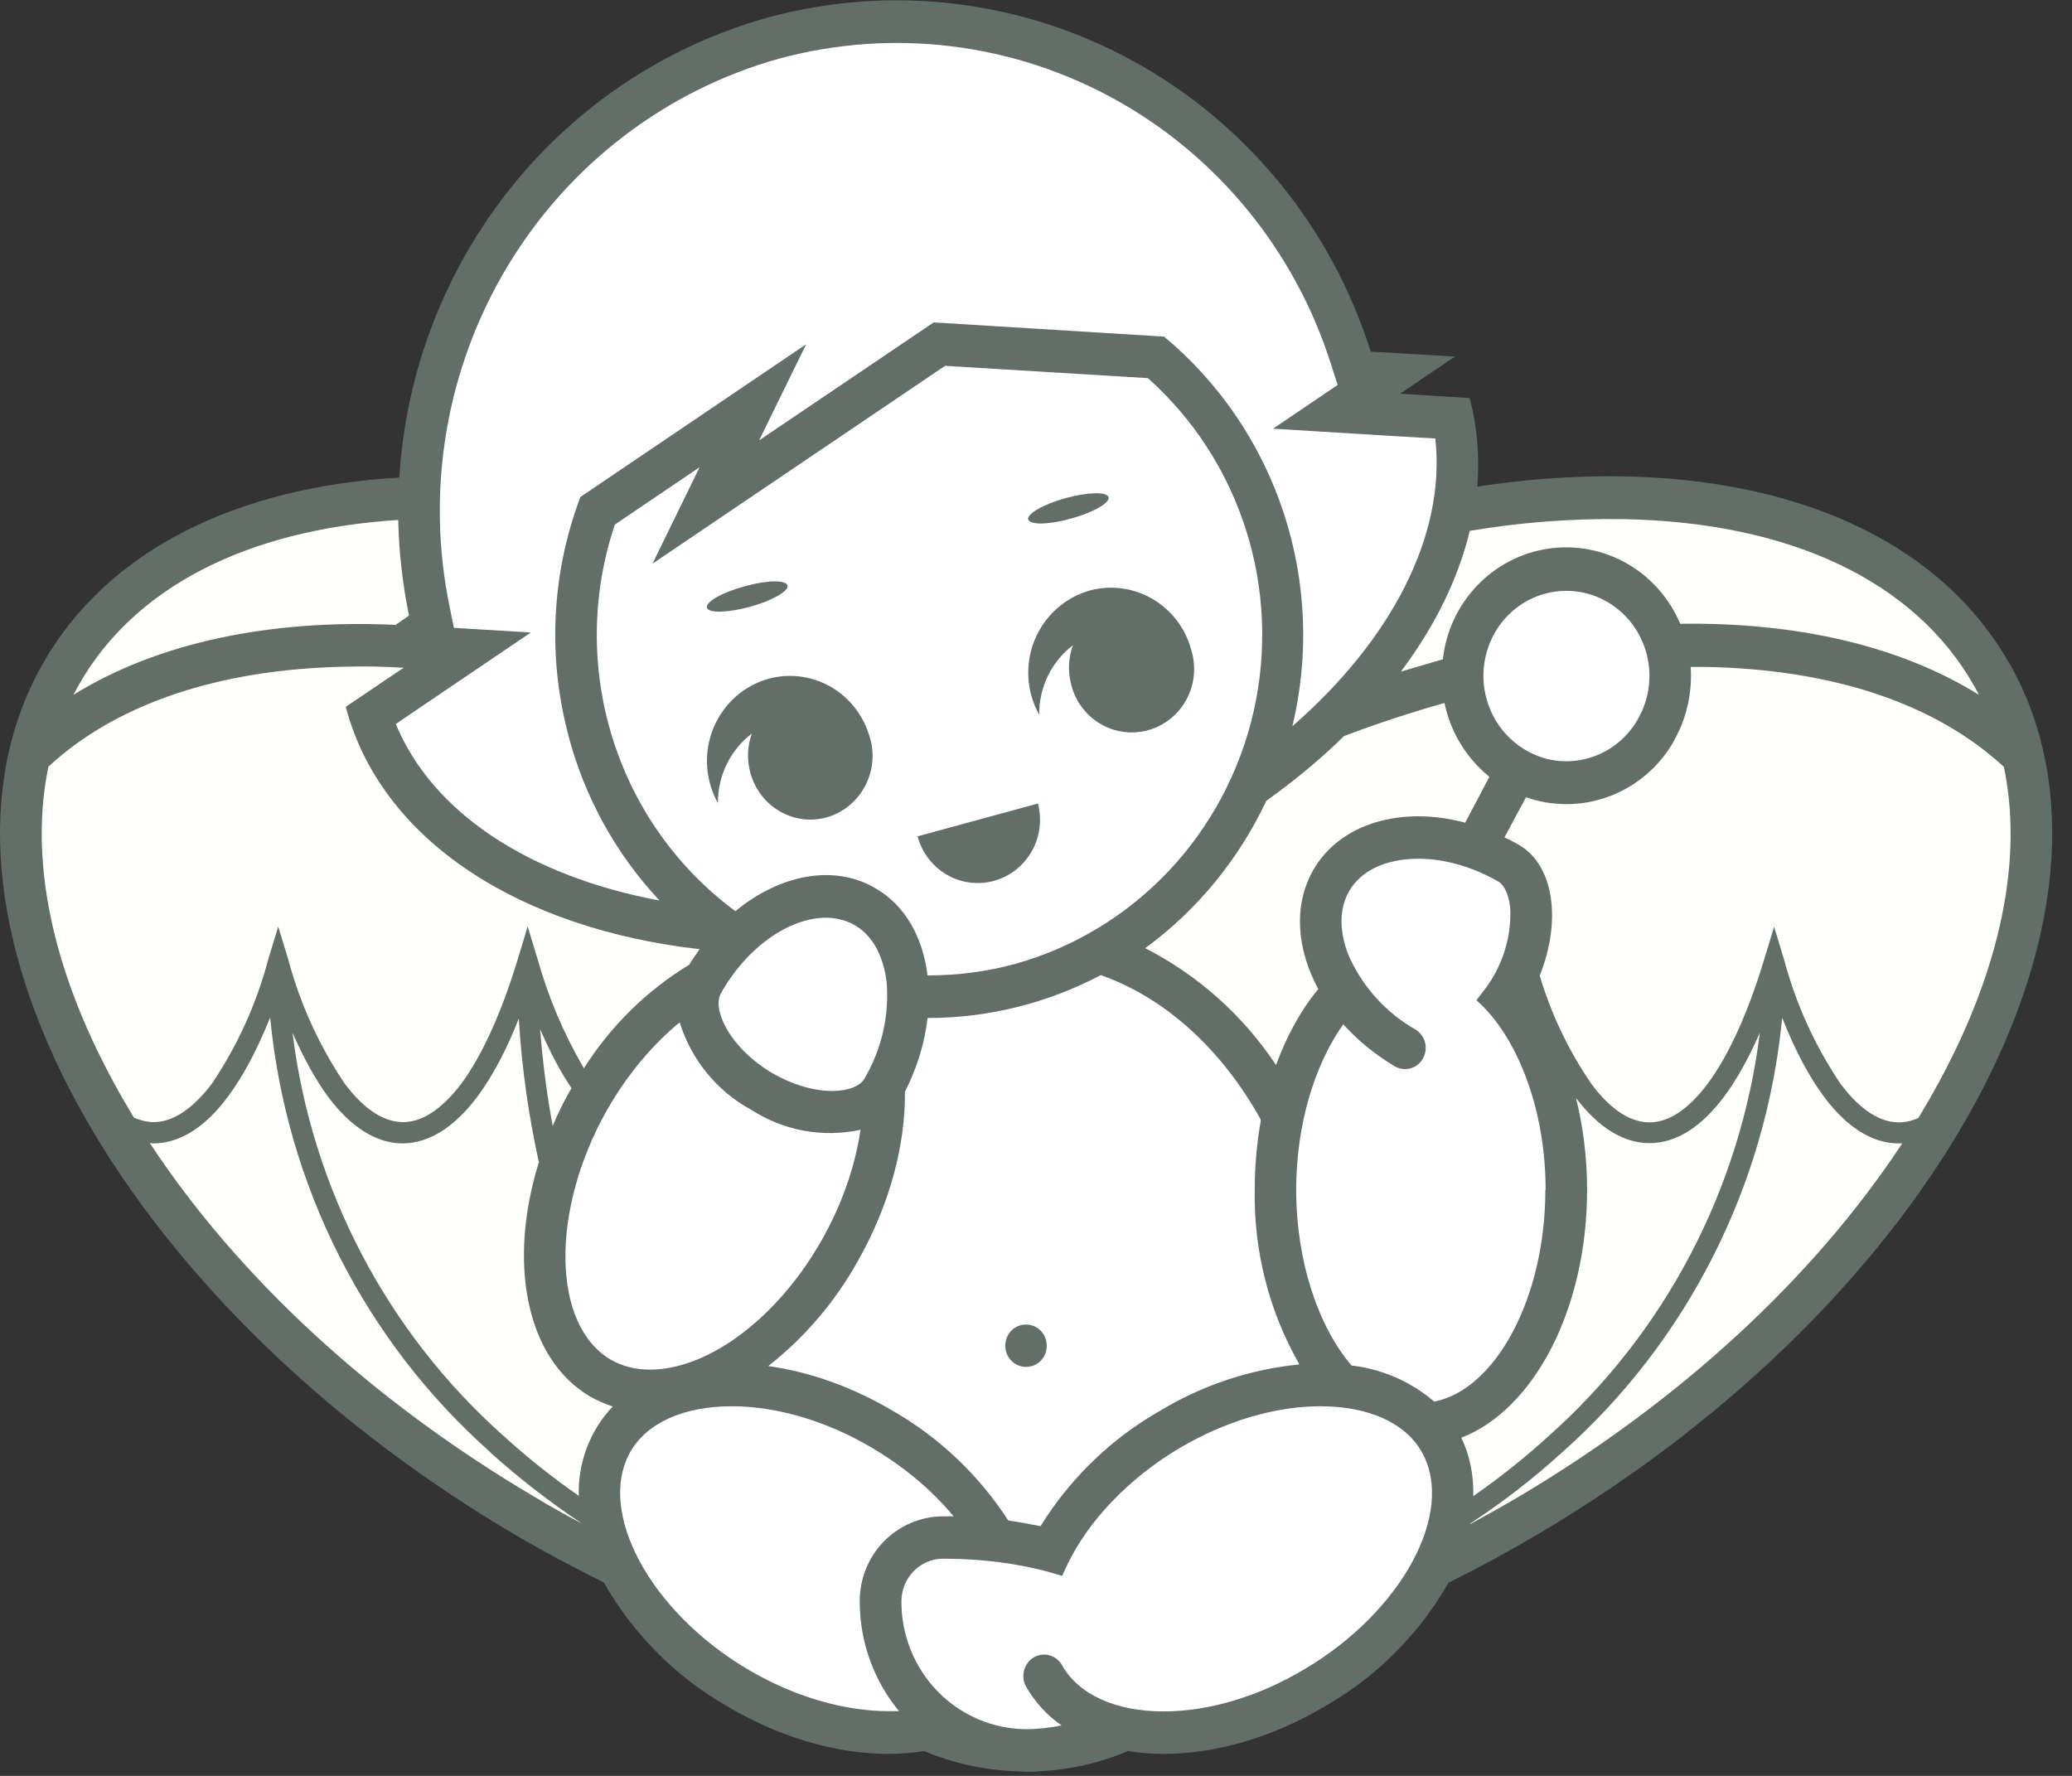 <svg width="140" height="120" viewBox="0 0 140 120" fill="none" xmlns="http://www.w3.org/2000/svg">
<rect x="0" y="0" width="140" height="120" fill="#333333" stroke="none"/>
<g clip-path="url(#clip0_4708_1695)">
<path fill-rule="evenodd" clip-rule="evenodd" d="M426.144 52.505C426.144 54.942 424.253 56.917 421.926 56.917C421.362 56.908 420.806 56.786 420.289 56.558C419.772 56.33 419.305 56.001 418.913 55.589C418.521 55.178 418.213 54.692 418.006 54.16C417.799 53.627 417.698 53.059 417.708 52.487C417.7 51.917 417.804 51.351 418.012 50.822C418.22 50.293 418.529 49.811 418.92 49.403C419.312 48.995 419.779 48.669 420.295 48.444C420.81 48.219 421.365 48.1 421.926 48.093C422.488 48.1 423.044 48.22 423.561 48.446C424.078 48.672 424.546 48.999 424.938 49.409C425.33 49.819 425.638 50.304 425.845 50.835C426.052 51.366 426.154 51.934 426.144 52.505ZM385.362 52.505C385.362 54.942 383.471 56.917 381.144 56.917C380.579 56.91 380.021 56.79 379.502 56.563C378.983 56.336 378.513 56.008 378.119 55.596C377.726 55.184 377.416 54.697 377.208 54.164C377 53.63 376.898 53.06 376.908 52.487C376.898 51.334 377.338 50.225 378.132 49.401C378.926 48.578 380.009 48.108 381.144 48.093C381.707 48.1 382.262 48.22 382.779 48.446C383.296 48.672 383.764 48.999 384.156 49.409C384.548 49.819 384.856 50.304 385.063 50.835C385.27 51.366 385.372 51.934 385.362 52.505ZM393.799 76.044C393.76 78.734 394.774 81.329 396.618 83.261C398.462 85.192 400.986 86.302 403.635 86.345C406.362 86.345 408.817 85.201 410.599 83.336C411.689 82.191 413.489 82.191 414.58 83.336C415.671 84.481 415.671 86.345 414.58 87.49C413.165 88.988 411.465 90.181 409.585 90.996C407.704 91.812 405.68 92.233 403.635 92.234C399.472 92.166 395.505 90.423 392.607 87.387C389.709 84.351 388.117 80.271 388.18 76.044C388.18 67.108 395.089 59.871 403.635 59.853C407.908 59.853 411.78 61.681 414.58 64.597C415.671 65.742 415.671 67.607 414.58 68.77C413.489 69.914 411.689 69.914 410.599 68.77C409.701 67.81 408.621 67.046 407.424 66.522C406.227 65.999 404.938 65.727 403.635 65.724C398.199 65.724 393.817 70.339 393.799 76.044ZM424.726 62.807V89.299C424.726 90.924 423.471 92.253 421.926 92.253C420.38 92.253 419.108 90.924 419.108 89.299V62.807C419.108 61.182 420.38 59.853 421.926 59.853C423.471 59.853 424.726 61.182 424.726 62.807ZM383.944 62.807V89.299C383.944 90.924 382.671 92.253 381.126 92.253C379.58 92.253 378.326 90.924 378.326 89.299V62.807C378.326 61.182 379.599 59.853 381.126 59.853C382.689 59.853 383.944 61.182 383.944 62.807ZM372.689 76.044V89.299C372.689 90.924 371.435 92.253 369.889 92.253C368.326 92.253 367.071 90.924 367.071 89.299V76.044C367.091 74.71 366.851 73.386 366.366 72.147C365.881 70.907 365.161 69.777 364.246 68.82C363.33 67.864 362.239 67.099 361.033 66.571C359.827 66.043 358.53 65.761 357.217 65.742C354.571 65.791 352.052 66.902 350.211 68.833C348.371 70.764 347.36 73.357 347.399 76.044L347.38 76.081V89.299C347.38 90.924 346.108 92.253 344.562 92.253C343.017 92.253 341.762 90.924 341.762 89.299V76.062C341.762 67.108 348.671 59.871 357.217 59.871C365.762 59.871 372.689 67.108 372.689 76.044ZM323.471 86.345C320.822 86.302 318.298 85.192 316.454 83.261C314.61 81.329 313.596 78.734 313.635 76.044C313.596 73.357 314.607 70.764 316.448 68.833C318.288 66.902 320.807 65.791 323.453 65.742C328.908 65.742 333.308 70.358 333.308 76.062C333.342 78.749 332.326 81.34 330.482 83.267C328.638 85.195 326.117 86.301 323.471 86.345ZM323.471 59.871C314.926 59.871 308.017 67.108 307.999 76.062C307.999 84.998 314.908 92.234 323.453 92.234C332.017 92.234 338.944 84.998 338.944 76.044C338.944 67.108 332.017 59.871 323.471 59.871ZM289.726 86.345C284.271 86.345 279.889 81.73 279.871 76.062V76.025C279.837 73.335 280.856 70.742 282.704 68.814C284.551 66.886 287.077 65.781 289.726 65.742C292.375 65.791 294.897 66.905 296.738 68.84C298.578 70.775 299.588 73.372 299.544 76.062C299.578 78.746 298.564 81.334 296.725 83.261C294.885 85.188 292.369 86.297 289.726 86.345ZM289.726 59.871C285.98 59.871 282.544 61.256 279.871 63.564V51.028C279.871 49.404 278.599 48.074 277.053 48.074C275.508 48.074 274.235 49.404 274.235 51.028V76.081C274.253 84.998 281.18 92.234 289.726 92.234C298.271 92.234 305.18 84.998 305.18 76.044C305.18 67.108 298.271 59.871 289.726 59.871ZM271.435 72.721V88.93C271.435 90.554 270.162 91.884 268.617 91.884C267.071 91.884 265.799 90.554 265.799 88.93V72.739V72.721C265.799 68.844 262.817 65.742 259.126 65.724C257.329 65.753 255.616 66.503 254.362 67.811C253.108 69.119 252.415 70.877 252.435 72.702V88.911C252.435 90.536 251.18 91.865 249.635 91.865C248.071 91.865 246.817 90.536 246.817 88.911V72.739V72.721C246.817 68.844 243.835 65.742 240.144 65.724C238.344 65.753 236.628 66.506 235.374 67.817C234.12 69.129 233.429 70.892 233.453 72.721V88.911C233.453 90.536 232.18 91.865 230.653 91.865C229.089 91.865 227.835 90.536 227.835 88.911V72.739C227.786 69.373 229.055 66.126 231.363 63.71C233.671 61.294 236.829 59.906 240.144 59.853C243.962 59.853 247.38 61.699 249.635 64.542C250.768 63.086 252.209 61.908 253.852 61.096C255.496 60.284 257.298 59.859 259.126 59.853C260.766 59.877 262.386 60.229 263.892 60.889C265.399 61.548 266.762 62.503 267.905 63.698C269.048 64.893 269.948 66.305 270.554 67.853C271.16 69.401 271.459 71.055 271.435 72.721ZM209.544 86.345C204.108 86.345 199.726 81.73 199.708 76.044C199.669 73.354 200.683 70.758 202.527 68.827C204.371 66.895 206.895 65.786 209.544 65.742C210.857 65.764 212.153 66.048 213.359 66.578C214.564 67.109 215.654 67.875 216.568 68.833C217.481 69.791 218.199 70.923 218.682 72.163C219.165 73.404 219.402 74.729 219.38 76.062C219.414 78.746 218.401 81.334 216.561 83.261C214.721 85.188 212.205 86.297 209.562 86.345H209.544ZM209.544 59.853C200.999 59.853 194.089 67.108 194.089 76.062C194.089 84.998 200.999 92.234 209.544 92.234C218.089 92.234 225.017 84.998 225.017 76.044C225.017 67.108 218.108 59.871 209.562 59.853H209.544ZM175.817 86.345C170.362 86.345 165.98 81.73 165.962 76.044C165.943 74.71 166.183 73.386 166.667 72.147C167.152 70.907 167.873 69.777 168.788 68.82C169.703 67.864 170.795 67.099 172.001 66.571C173.207 66.043 174.503 65.761 175.817 65.742C177.13 65.764 178.426 66.048 179.631 66.578C180.836 67.109 181.927 67.875 182.84 68.833C183.754 69.791 184.472 70.923 184.955 72.163C185.437 73.404 185.675 74.729 185.653 76.062C185.687 78.749 184.671 81.34 182.827 83.267C180.984 85.195 178.463 86.301 175.817 86.345ZM175.817 59.853C172.071 59.853 168.635 61.256 165.962 63.545V51.028C165.962 49.404 164.689 48.074 163.144 48.074C161.599 48.074 160.344 49.404 160.344 51.028V76.081C160.291 80.302 161.887 84.372 164.784 87.4C167.681 90.428 171.642 92.166 175.799 92.234C184.344 92.234 191.271 84.998 191.271 76.044C191.271 67.108 184.362 59.871 175.817 59.853ZM135.817 44.917C129.926 34.45 116.017 30.425 99.817 32.881C99.98 30.868 99.817 28.856 99.308 26.899L94.599 26.604L98.308 24.093L92.617 23.761C89.982 15.407 84.284 8.402 76.701 4.199C69.119 -0.005 60.235 -1.085 51.889 1.182C45.064 3.081 38.993 7.099 34.527 12.673C30.061 18.247 27.422 25.099 26.98 32.271C16.071 32.899 7.235 37.127 2.853 44.917C-6.456 61.441 7.762 87.711 34.635 103.607C36.671 104.807 38.744 105.914 40.798 106.93C42.786 110.425 45.662 113.313 49.126 115.293C53.671 117.988 58.508 118.967 62.435 118.321C64.417 119.151 66.508 119.613 68.671 119.687L69.253 119.724H69.362C69.635 119.724 69.908 119.724 70.18 119.687C72.271 119.594 74.308 119.133 76.217 118.321C80.144 118.967 84.999 117.988 89.526 115.293C92.994 113.321 95.876 110.439 97.871 106.948C99.96 105.912 102.01 104.798 104.017 103.607C130.908 87.693 145.108 61.441 135.817 44.899" fill="#626F68"/>
<path fill-rule="evenodd" clip-rule="evenodd" d="M97.49 44.549C97.696 42.681 98.505 40.935 99.791 39.584C101.076 38.232 102.767 37.35 104.598 37.076C106.429 36.802 108.298 37.151 109.913 38.069C111.528 38.986 112.799 40.421 113.527 42.149C121.381 42.038 128.363 43.626 133.708 46.949C133.605 46.743 133.496 46.54 133.381 46.34C129.381 39.269 120.945 35.263 109.599 35.078C106.153 35.033 102.709 35.298 99.308 35.872C98.527 39.121 96.945 42.334 94.654 45.38L97.49 44.549ZM46.581 65.171C46.799 64.801 47.036 64.469 47.272 64.137C35.163 62.771 25.745 56.826 23.363 47.761L27.272 45.121C25.999 45.047 24.727 45.011 23.454 45.047C14.818 45.195 7.854 47.558 3.272 51.804C1.981 57.989 3.454 65.355 7.654 73.091C8.09 73.903 8.563 74.715 9.054 75.528C9.508 75.712 9.963 75.823 10.381 75.823C11.599 75.823 12.927 75.047 14.308 73.238C16.041 70.672 17.332 67.825 18.127 64.82L18.799 62.604L19.472 64.82C20.272 67.817 21.563 70.657 23.29 73.22C24.672 75.066 26.017 75.823 27.236 75.823C28.454 75.823 29.781 75.047 31.163 73.238C32.508 71.411 33.836 68.604 34.981 64.82L35.654 62.604L36.327 64.82C37.051 67.402 38.102 69.878 39.454 72.186C41.269 69.318 43.715 66.916 46.599 65.171H46.581ZM38.617 73.534C37.872 72.426 37.163 71.097 36.49 69.528C36.672 71.761 36.945 73.958 37.345 76.081C37.69 75.251 38.09 74.438 38.545 73.644L38.617 73.534ZM26.927 35.134C16.654 35.78 9.018 39.712 5.29 46.34L4.963 46.949C10.654 43.423 18.218 41.835 26.727 42.223L27.636 41.595C27.197 39.469 26.954 37.306 26.908 35.134H26.927ZM77.363 64.063C80.933 65.882 83.983 68.603 86.218 71.964C86.945 69.989 87.908 68.235 89.072 66.832C87.618 64.137 87.381 61.201 88.708 58.838C90.527 55.608 94.708 54.444 98.999 55.589L100.636 52.487C99.082 51.236 98.009 49.473 97.599 47.503C95.307 48.145 93.044 48.891 90.817 49.737C89.236 51.288 87.472 52.746 85.563 54.112C83.708 58.044 80.908 61.497 77.363 64.081V64.063ZM113.127 50.032C112.16 51.758 110.63 53.087 108.8 53.788C106.971 54.49 104.957 54.519 103.108 53.872L101.654 56.586C101.999 56.734 102.327 56.918 102.654 57.103C105.018 58.506 105.508 62.235 104.036 65.927C104.812 68.536 105.99 71.004 107.527 73.238C108.89 75.084 110.236 75.841 111.454 75.841C112.672 75.841 113.999 75.066 115.363 73.257C116.727 71.429 118.054 68.623 119.199 64.838L119.872 62.623L120.545 64.838C121.342 67.837 122.633 70.677 124.363 73.238C125.745 75.084 127.09 75.841 128.29 75.841C128.727 75.841 129.163 75.749 129.618 75.546C130.108 74.734 130.581 73.921 131.018 73.109C135.217 65.355 136.69 58.008 135.399 51.823C130.818 47.577 123.872 45.214 115.217 45.066H114.236C114.345 46.727 113.999 48.463 113.127 50.014V50.032ZM102.618 101.134C113.527 94.672 122.563 86.328 128.527 77.263H128.29C126.472 77.263 124.763 76.137 123.254 74.124C122.236 72.758 121.29 70.986 120.418 68.771C119.328 80.128 114.008 90.635 105.545 98.143C103.618 99.897 101.545 101.503 99.345 102.943V102.98C100.436 102.389 101.527 101.78 102.618 101.134ZM98.745 97.164C99.327 98.383 99.581 99.712 99.545 101.097C101.327 99.86 103.018 98.512 104.599 97.072C112.5 90.064 117.592 80.354 118.908 69.786C118.145 71.521 117.345 72.961 116.49 74.106C114.981 76.118 113.29 77.244 111.454 77.244C109.636 77.244 107.963 76.137 106.49 74.198C106.963 76.118 107.236 78.223 107.236 80.401C107.236 88.487 103.618 95.263 98.745 97.146V97.164ZM36.417 78.574C35.727 75.435 35.254 72.186 35.054 68.826C34.199 71.004 33.254 72.758 32.254 74.106C30.745 76.118 29.036 77.244 27.218 77.263C25.381 77.263 23.672 76.118 22.163 74.106C21.327 72.961 20.527 71.521 19.763 69.786C21.077 80.346 26.162 90.048 34.054 97.054C35.636 98.494 37.327 99.841 39.108 101.078C39.073 99.968 39.258 98.861 39.651 97.824C40.045 96.787 40.639 95.841 41.399 95.041C40.854 94.857 40.345 94.635 39.854 94.358C35.527 91.792 34.308 85.312 36.399 78.574H36.417ZM33.127 98.143C35.054 99.878 37.127 101.484 39.308 102.943C38.218 102.371 37.127 101.761 36.036 101.097C25.127 94.654 16.09 86.309 10.127 77.244L10.363 77.263C12.181 77.263 13.908 76.118 15.399 74.106C16.418 72.74 17.363 70.968 18.254 68.752C19.342 80.11 24.662 90.617 33.127 98.124V98.143Z" fill="#FFFFFE"/>
<path fill-rule="evenodd" clip-rule="evenodd" d="M104.47 51.268C106.834 51.877 109.416 50.843 110.689 48.554C112.252 45.803 111.325 42.277 108.634 40.69C107.996 40.314 107.291 40.07 106.56 39.973C105.829 39.876 105.086 39.926 104.375 40.122C103.663 40.317 102.997 40.654 102.414 41.113C101.831 41.572 101.344 42.143 100.98 42.794C100.547 43.565 100.294 44.427 100.24 45.312C100.187 46.198 100.335 47.084 100.672 47.903C101.009 48.722 101.527 49.451 102.186 50.034C102.844 50.618 103.626 51.04 104.47 51.268ZM38.38 49.607C39.474 53.824 41.6 57.691 44.561 60.85C35.779 59.207 29.234 54.942 26.743 48.923L28.834 47.502L35.87 42.739L30.67 42.425L30.38 41.004C28.752 33.117 30.146 24.897 34.277 18.017C38.408 11.137 44.966 6.113 52.616 3.97C60.262 1.889 68.404 2.875 75.354 6.725C82.303 10.574 87.528 16.992 89.943 24.647L90.379 26.013L86.016 28.967L94.434 29.483L96.98 29.631C97.707 36.167 94.016 43.237 87.325 49.071C88.471 44.299 88.265 39.295 86.73 34.637C85.195 29.979 82.395 25.857 78.652 22.745L63.089 21.785L51.289 29.76L54.47 23.262L39.216 33.582C37.284 38.695 36.991 44.297 38.38 49.588V49.607Z" fill="white"/>
<path fill-rule="evenodd" clip-rule="evenodd" d="M96.071 98.124C98.362 102.186 94.725 108.906 88.125 112.801C85.034 114.647 81.671 115.644 78.616 115.644C75.38 115.644 72.871 114.5 71.762 112.524C71.671 112.362 71.55 112.219 71.405 112.104C71.26 111.989 71.094 111.905 70.916 111.855C70.739 111.805 70.554 111.791 70.371 111.814C70.189 111.837 70.013 111.897 69.853 111.989C69.18 112.395 68.944 113.281 69.325 113.964C69.923 115.008 70.743 115.904 71.725 116.586C70.944 116.752 70.144 116.844 69.325 116.844C67.081 116.83 64.935 115.912 63.357 114.292C61.778 112.672 60.898 110.483 60.907 108.204C60.907 106.617 62.18 105.324 63.707 105.324C66.853 105.324 69.58 105.786 71.762 106.487L72.162 105.638C73.543 102.795 76.216 99.915 79.707 97.847C82.798 96.02 86.18 95.023 89.216 95.023C92.471 95.023 94.962 96.149 96.071 98.124ZM58.089 108.204C58.089 111.029 59.089 113.613 60.743 115.626H60.034C56.998 115.626 53.616 114.629 50.525 112.801C43.944 108.906 40.307 102.186 42.58 98.124C43.689 96.149 46.198 95.023 49.434 95.023C52.489 95.023 55.871 96.02 58.944 97.847C61.125 99.14 62.98 100.709 64.434 102.463H63.707C62.967 102.465 62.234 102.616 61.552 102.905C60.869 103.195 60.249 103.619 59.727 104.152C59.205 104.685 58.792 105.317 58.511 106.013C58.23 106.708 58.087 107.453 58.089 108.204ZM58.416 72.869C58.125 73.404 57.289 73.718 56.216 73.718C54.944 73.718 53.489 73.275 52.162 72.5C49.198 70.727 48.125 68.143 48.707 67.127C50.416 64.063 53.289 62.013 55.816 62.013C56.544 62.013 57.198 62.198 57.78 62.53C59.343 63.453 59.78 65.318 59.907 66.352C60.093 68.629 59.572 70.908 58.416 72.869ZM104.416 80.401C104.416 87.675 101.071 93.897 96.907 94.709C95.324 93.355 93.382 92.507 91.325 92.272C89.089 89.669 87.58 85.257 87.58 80.401C87.58 75.952 88.853 71.89 90.762 69.213C91.725 70.284 92.889 71.244 94.216 72.038C94.889 72.444 95.762 72.223 96.144 71.521C96.329 71.192 96.38 70.803 96.285 70.436C96.189 70.07 95.956 69.757 95.634 69.564C93.672 68.446 92.106 66.728 91.162 64.653C90.762 63.693 90.234 61.866 91.144 60.241C91.944 58.82 93.653 58.026 95.853 58.026C97.616 58.026 99.525 58.58 101.253 59.577C101.689 59.853 101.98 60.555 102.053 61.496C102.101 63.511 101.437 65.476 100.18 67.035L99.762 67.589C102.489 69.989 104.434 74.9 104.434 80.401H104.416ZM43.907 92.549C42.907 92.549 42.016 92.309 41.253 91.866C37.289 89.521 37.18 81.841 40.98 75.066C42.343 72.666 44.071 70.598 45.925 69.084C46.713 71.621 48.45 73.742 50.762 74.992C52.952 76.41 55.604 76.894 58.144 76.34C57.78 78.776 56.925 81.306 55.562 83.724C52.598 89.004 47.907 92.549 43.907 92.549ZM50.307 39.62C51.798 39.195 53.107 39.176 53.216 39.564C53.307 39.933 52.162 40.598 50.671 41.004C49.162 41.41 47.871 41.447 47.762 41.06C47.671 40.672 48.798 40.026 50.307 39.62ZM58.671 49.515C58.885 50.078 58.981 50.68 58.952 51.283C58.923 51.886 58.77 52.476 58.503 53.016C58.236 53.555 57.861 54.031 57.401 54.414C56.941 54.797 56.407 55.078 55.834 55.238C53.598 55.847 51.289 54.481 50.689 52.173C50.453 51.287 50.507 50.383 50.798 49.57C50.082 50.116 49.502 50.824 49.104 51.639C48.706 52.453 48.502 53.351 48.507 54.26C48.08 53.496 47.831 52.645 47.778 51.769C47.725 50.893 47.87 50.016 48.201 49.206C48.533 48.396 49.042 47.673 49.691 47.093C50.34 46.513 51.11 46.091 51.944 45.86C53.312 45.493 54.767 45.666 56.015 46.344C57.263 47.022 58.212 48.155 58.671 49.515ZM70.125 54.278C70.417 55.372 70.269 56.54 69.713 57.523C69.157 58.506 68.239 59.225 67.162 59.521C66.084 59.817 64.934 59.667 63.966 59.102C62.998 58.538 62.29 57.606 61.998 56.512L70.125 54.297V54.278ZM71.998 33.657C73.507 33.25 74.798 33.213 74.907 33.601C74.998 33.97 73.871 34.635 72.362 35.041C70.871 35.466 69.58 35.484 69.471 35.096C69.38 34.727 70.507 34.063 72.016 33.657H71.998ZM80.38 43.552L80.507 43.977C80.669 44.526 80.722 45.102 80.66 45.672C80.599 46.242 80.426 46.793 80.151 47.294C79.876 47.795 79.505 48.234 79.059 48.586C78.614 48.939 78.104 49.197 77.558 49.345C77.013 49.493 76.444 49.529 75.885 49.45C75.326 49.371 74.788 49.178 74.303 48.884C73.819 48.59 73.397 48.201 73.064 47.738C72.73 47.276 72.491 46.75 72.362 46.192C72.144 45.324 72.198 44.42 72.489 43.607C71.774 44.153 71.195 44.861 70.801 45.676C70.406 46.491 70.206 47.389 70.216 48.297C69.79 47.533 69.54 46.681 69.487 45.806C69.434 44.93 69.579 44.053 69.91 43.243C70.242 42.432 70.751 41.71 71.4 41.13C72.049 40.55 72.819 40.128 73.653 39.897C75.021 39.534 76.474 39.709 77.721 40.387C78.968 41.064 79.918 42.195 80.38 43.552ZM49.689 61.57C52.689 59.096 56.362 58.358 59.18 60.038C61.18 61.201 62.362 63.361 62.671 65.909H62.78C64.725 65.909 66.689 65.65 68.598 65.133C72.55 64.027 76.135 61.856 78.971 58.85C81.807 55.844 83.789 52.115 84.708 48.058C85.627 44.001 85.448 39.767 84.189 35.805C82.931 31.843 80.641 28.3 77.562 25.552L63.853 24.721L44.089 38.087L47.271 31.57L41.544 35.447C39.974 40.114 39.919 45.168 41.385 49.869C42.85 54.57 45.761 58.671 49.689 61.57ZM69.325 89.503C70.107 89.503 70.725 90.13 70.725 90.943C70.725 91.737 70.107 92.364 69.325 92.364C68.954 92.364 68.598 92.214 68.335 91.948C68.073 91.681 67.925 91.32 67.925 90.943C67.925 90.13 68.543 89.503 69.325 89.503ZM51.907 92.309C54.634 92.678 57.562 93.693 60.362 95.355C63.489 97.158 66.15 99.689 68.125 102.74C68.853 102.85 69.598 102.98 70.307 103.127C72.298 99.908 75.048 97.243 78.307 95.373C81.199 93.613 84.442 92.528 87.798 92.198C85.747 88.614 84.703 84.527 84.78 80.383C84.78 78.758 84.925 77.189 85.198 75.675C82.58 70.949 78.78 67.441 74.38 65.89C70.763 67.798 66.746 68.792 62.671 68.789C62.489 70.432 61.98 72.13 61.144 73.773C61.18 77.318 60.144 81.343 57.998 85.146C56.463 87.925 54.391 90.361 51.907 92.309Z" fill="white"/>
</g>
<defs>
<clipPath id="clip0_4708_1695">
<rect width="140" height="120" fill="white"/>
</clipPath>
</defs>
</svg>
